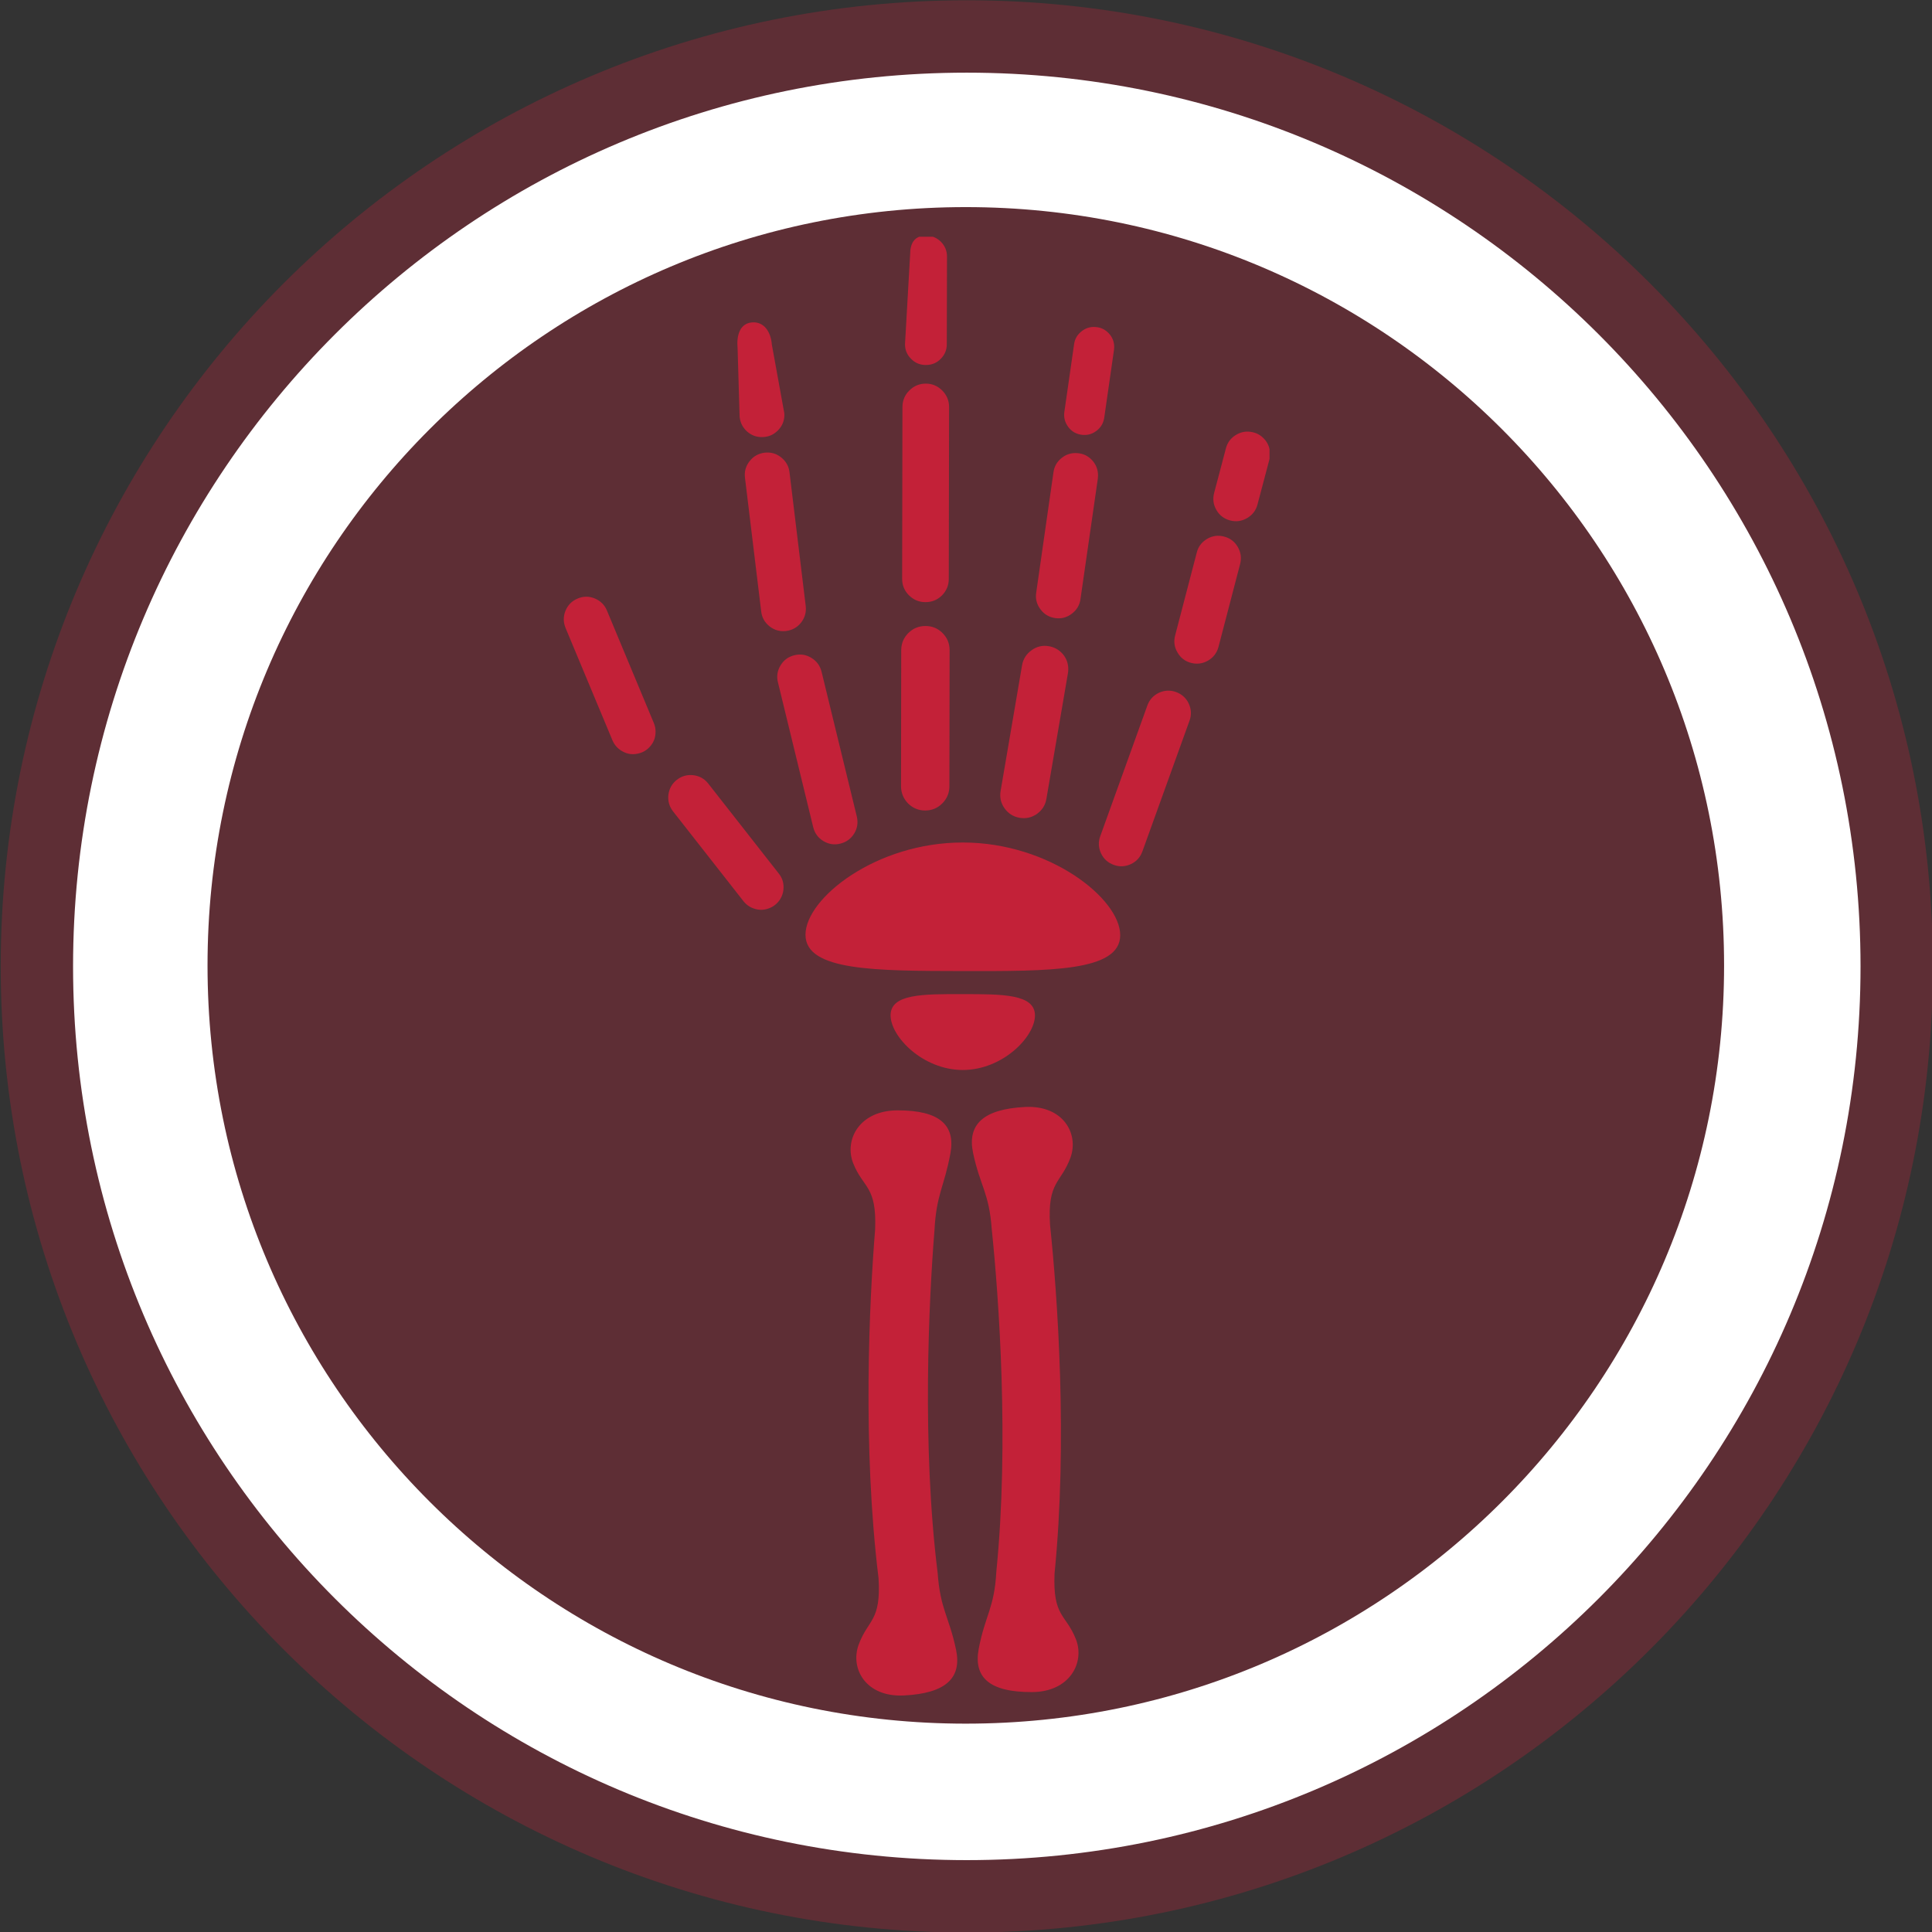 <?xml version="1.0" encoding="UTF-8" standalone="no"?> <svg xmlns:inkscape="http://www.inkscape.org/namespaces/inkscape" xmlns:sodipodi="http://sodipodi.sourceforge.net/DTD/sodipodi-0.dtd" xmlns="http://www.w3.org/2000/svg" xmlns:svg="http://www.w3.org/2000/svg" width="100" zoomAndPan="magnify" viewBox="0 0 100 100" height="100" preserveAspectRatio="xMidYMid" version="1.0" id="svg21"><rect x="0" y="0" width="100" height="100" fill="#333333" stroke="none"/><defs id="defs7"><filter x="0" y="0" width="1" height="1" id="d28e1ebced"><feColorMatrix values="0 0 0 0 1 0 0 0 0 1 0 0 0 0 1 0 0 0 1 0" color-interpolation-filters="sRGB" id="feColorMatrix1"></feColorMatrix></filter><mask id="f2ec476581"><g filter="url(#d28e1ebced)" id="g1"><rect x="-467.8" width="2073.6" fill="#000000" y="-226.29" height="1108.08" fill-opacity="0.3" id="rect1"></rect></g></mask><clipPath id="bd44fdb13c"><path d="m 0.273,0.898 h 75.309 v 75.312 H 0.273 Z m 0,0" clip-rule="nonzero" id="path1"></path></clipPath><clipPath id="865101c9dc"><path d="m 37.93,0.898 c -20.797,0 -37.656,16.859 -37.656,37.656 0,20.797 16.859,37.656 37.656,37.656 20.797,0 37.652,-16.859 37.652,-37.656 0,-20.797 -16.855,-37.656 -37.652,-37.656 z m 0,0" clip-rule="nonzero" id="path2"></path></clipPath><clipPath id="21b7fcd33a"><path d="m 0.273,0.898 h 75.309 v 75.312 H 0.273 Z m 0,0" clip-rule="nonzero" id="path3"></path></clipPath><clipPath id="622eeab3be"><path d="m 37.93,0.898 c -20.797,0 -37.656,16.859 -37.656,37.656 0,20.797 16.859,37.656 37.656,37.656 20.797,0 37.652,-16.859 37.652,-37.656 0,-20.797 -16.855,-37.656 -37.652,-37.656 z m 0,0" clip-rule="nonzero" id="path4"></path></clipPath><clipPath id="b293307bf0"><rect x="0" width="76" y="0" height="77" id="rect4"></rect></clipPath><clipPath id="80c81129a1"><rect x="0" width="76" y="0" height="77" id="rect5"></rect></clipPath><clipPath id="4d59478424"><path d="M 22.094,22.719 H 91.762 V 92.387 H 22.094 Z m 0,0" clip-rule="nonzero" id="path5"></path></clipPath><clipPath id="b46a9e227a"><path d="m 56.926,22.719 c -19.238,0 -34.832,15.598 -34.832,34.836 0,19.238 15.594,34.832 34.832,34.832 19.242,0 34.836,-15.594 34.836,-34.832 0,-19.238 -15.594,-34.836 -34.836,-34.836 z m 0,0" clip-rule="nonzero" id="path6"></path></clipPath><clipPath id="43ed92aff5"><path d="M 41.172,29.113 H 68.727 V 86 H 41.172 Z m 0,0" clip-rule="nonzero" id="path7"></path></clipPath><clipPath id="23768f729c"><rect x="0" width="114" y="0" height="115" id="rect7"></rect></clipPath></defs><g id="g22" transform="matrix(1.328,0,0,1.328,-226.087,-102.106)"><g transform="translate(151,57)" id="g21"><g clip-path="url(#23768f729c)" id="g20"><g mask="url(#f2ec476581)" id="g16"><g transform="translate(19,19)" id="g15"><g clip-path="url(#80c81129a1)" id="g14"><g clip-path="url(#bd44fdb13c)" id="g13"><g clip-path="url(#865101c9dc)" id="g12"><g id="g11"><g clip-path="url(#b293307bf0)" id="g10"><g clip-path="url(#21b7fcd33a)" id="g9"><g clip-path="url(#622eeab3be)" id="g8"><path fill="#c32138" d="m 0.273,0.898 h 75.309 v 75.312 H 0.273 Z m 0,0" fill-opacity="1" fill-rule="nonzero" id="path8"></path></g></g></g></g></g></g></g></g></g><g clip-path="url(#4d59478424)" id="g18"><g clip-path="url(#b46a9e227a)" id="g17"><path stroke-linecap="butt" transform="matrix(0.367,0,0,0.367,22.093,22.718)" fill="none" stroke-linejoin="miter" d="M 94.807,7.13301e-4 C 42.446,7.13301e-4 0.003,42.454 0.003,94.816 c 0,52.362 42.442,94.804 94.804,94.804 52.373,0 94.815,-42.442 94.815,-94.804 0,-52.362 -42.442,-94.815 -94.815,-94.815 z m 0,0" stroke="#ffffff" stroke-width="28.56" stroke-opacity="1" stroke-miterlimit="4" id="path16"></path></g></g><g clip-path="url(#43ed92aff5)" id="g19"><path fill="#c32138" d="m 56.508,84.18 c -0.273,-1.293 -0.613,-1.562 -0.715,-2.977 -0.621,-4.988 -0.344,-10.648 -0.125,-13.363 0.074,-1.418 0.379,-1.688 0.621,-2.996 0.203,-1.102 -0.414,-1.684 -2.066,-1.68 -1.484,0.004 -2.082,1.152 -1.723,2.062 0.391,0.984 0.922,0.871 0.855,2.574 -0.227,2.809 -0.5,8.457 0.133,13.598 0.105,1.695 -0.41,1.594 -0.777,2.598 -0.336,0.93 0.285,2.047 1.766,1.973 1.656,-0.082 2.262,-0.695 2.031,-1.789 z m 0.664,-19.359 c 0.273,1.293 0.625,1.547 0.727,2.961 0.281,2.699 0.684,8.344 0.18,13.363 -0.074,1.418 -0.441,1.707 -0.688,3.012 -0.203,1.105 0.414,1.684 2.07,1.68 1.48,0 2.078,-1.152 1.719,-2.062 -0.387,-0.984 -0.902,-0.855 -0.832,-2.559 0.516,-5.168 0.117,-10.797 -0.176,-13.594 -0.105,-1.699 0.43,-1.613 0.797,-2.617 0.336,-0.93 -0.285,-2.047 -1.766,-1.973 -1.656,0.082 -2.258,0.699 -2.031,1.789 z m -3.215,-5.363 c 0,0.836 1.258,2.129 2.812,2.133 1.551,0 2.812,-1.289 2.816,-2.125 0,-0.836 -1.262,-0.832 -2.812,-0.832 -1.555,-0.004 -2.812,-0.012 -2.816,0.824 z m -3.316,-3.141 c -0.004,1.418 2.742,1.41 6.129,1.418 3.387,0.004 6.137,0.02 6.137,-1.398 0.004,-1.414 -2.738,-3.609 -6.129,-3.613 -3.387,-0.004 -6.137,2.176 -6.137,3.594 z M 56.25,50.543 56.258,45.219 c -0.004,-0.258 -0.094,-0.48 -0.277,-0.66 -0.184,-0.184 -0.406,-0.273 -0.664,-0.273 -0.258,0 -0.48,0.09 -0.664,0.27 -0.184,0.184 -0.277,0.402 -0.281,0.66 l -0.008,5.324 c 0.004,0.258 0.098,0.48 0.277,0.664 0.184,0.18 0.406,0.273 0.664,0.273 0.258,0 0.48,-0.09 0.664,-0.273 0.184,-0.184 0.277,-0.402 0.281,-0.66 z M 56.238,35.742 c -0.004,-0.25 -0.094,-0.461 -0.27,-0.637 -0.176,-0.176 -0.391,-0.266 -0.637,-0.266 -0.25,0 -0.465,0.09 -0.641,0.266 -0.176,0.172 -0.266,0.387 -0.27,0.633 l -0.012,6.711 c 0,0.25 0.09,0.465 0.266,0.641 0.18,0.176 0.391,0.266 0.641,0.266 0.254,0 0.465,-0.086 0.645,-0.262 0.176,-0.18 0.266,-0.391 0.266,-0.645 z M 54.719,29.812 54.52,33.293 c -0.004,0.223 0.074,0.418 0.234,0.578 0.16,0.164 0.352,0.242 0.578,0.242 0.227,0 0.422,-0.078 0.578,-0.238 0.16,-0.16 0.242,-0.355 0.238,-0.582 l 0.008,-3.406 c 0,-0.227 -0.082,-0.418 -0.238,-0.578 -0.16,-0.156 -0.352,-0.238 -0.578,-0.238 -0.449,0 -0.621,0.289 -0.621,0.742 z m 5.41,15.262 c -0.246,-0.043 -0.473,0.008 -0.676,0.156 C 59.25,45.375 59.125,45.57 59.082,45.816 l -0.836,4.898 c -0.043,0.246 0.008,0.473 0.152,0.676 0.145,0.203 0.34,0.328 0.586,0.371 0.25,0.043 0.473,-0.008 0.68,-0.152 0.203,-0.148 0.328,-0.344 0.367,-0.59 l 0.84,-4.898 c 0.008,-0.051 0.012,-0.102 0.012,-0.152 0,-0.223 -0.07,-0.418 -0.211,-0.586 -0.145,-0.168 -0.324,-0.27 -0.543,-0.309 z m -0.496,-2.086 c -0.035,0.238 0.02,0.453 0.164,0.645 0.145,0.195 0.336,0.309 0.574,0.344 0.238,0.035 0.457,-0.023 0.648,-0.168 0.191,-0.145 0.309,-0.336 0.34,-0.574 l 0.676,-4.691 c 0.004,-0.043 0.008,-0.086 0.008,-0.125 0,-0.23 -0.078,-0.43 -0.234,-0.598 -0.156,-0.168 -0.348,-0.258 -0.578,-0.273 -0.227,-0.016 -0.43,0.047 -0.609,0.191 -0.18,0.145 -0.285,0.328 -0.316,0.555 z m 1.477,-9.688 -0.379,2.637 c -0.031,0.219 0.02,0.41 0.148,0.586 0.129,0.176 0.301,0.277 0.516,0.309 0.219,0.031 0.41,-0.02 0.586,-0.152 0.172,-0.129 0.273,-0.301 0.305,-0.52 l 0.379,-2.637 c 0.004,-0.035 0.008,-0.074 0.008,-0.109 0,-0.207 -0.07,-0.387 -0.211,-0.535 -0.141,-0.152 -0.316,-0.234 -0.52,-0.246 -0.207,-0.016 -0.387,0.043 -0.547,0.172 -0.16,0.129 -0.258,0.293 -0.285,0.496 z m 2.855,14.086 -1.836,5.094 c -0.082,0.227 -0.07,0.449 0.031,0.668 0.105,0.219 0.27,0.367 0.496,0.449 0.227,0.082 0.449,0.07 0.668,-0.031 0.219,-0.102 0.367,-0.27 0.449,-0.496 l 1.836,-5.094 c 0.082,-0.227 0.07,-0.449 -0.031,-0.668 -0.102,-0.215 -0.27,-0.367 -0.496,-0.449 -0.227,-0.082 -0.449,-0.07 -0.668,0.031 -0.219,0.105 -0.367,0.27 -0.449,0.496 z m 1.926,-5.961 -0.844,3.234 c -0.059,0.234 -0.031,0.453 0.094,0.66 0.121,0.211 0.297,0.344 0.531,0.406 0.234,0.059 0.457,0.027 0.664,-0.094 0.207,-0.121 0.34,-0.301 0.402,-0.531 l 0.844,-3.234 c 0.059,-0.234 0.027,-0.457 -0.094,-0.664 -0.121,-0.207 -0.301,-0.344 -0.535,-0.402 -0.23,-0.062 -0.453,-0.031 -0.66,0.09 -0.207,0.125 -0.344,0.301 -0.402,0.535 z m 1.137,-4.066 -0.461,1.746 c -0.059,0.234 -0.031,0.453 0.09,0.66 0.121,0.211 0.301,0.344 0.531,0.406 0.234,0.062 0.457,0.031 0.664,-0.09 0.207,-0.121 0.344,-0.297 0.406,-0.531 l 0.461,-1.742 c 0.02,-0.074 0.027,-0.148 0.027,-0.227 0,-0.219 -0.07,-0.41 -0.215,-0.574 -0.145,-0.164 -0.328,-0.262 -0.547,-0.289 -0.215,-0.031 -0.414,0.02 -0.598,0.141 -0.184,0.121 -0.301,0.289 -0.359,0.5 z m -16.82,8.066 c -0.234,0.059 -0.414,0.188 -0.539,0.395 -0.125,0.207 -0.16,0.426 -0.102,0.66 l 1.375,5.648 c 0.059,0.234 0.188,0.414 0.395,0.539 0.207,0.125 0.426,0.16 0.66,0.102 0.234,-0.059 0.414,-0.188 0.543,-0.395 0.125,-0.207 0.156,-0.426 0.102,-0.66 l -1.375,-5.648 c -0.059,-0.234 -0.191,-0.414 -0.398,-0.539 -0.203,-0.125 -0.426,-0.16 -0.66,-0.102 z m -0.32,-0.945 c 0.238,-0.031 0.434,-0.141 0.582,-0.328 0.148,-0.191 0.207,-0.406 0.18,-0.645 l -0.633,-5.219 C 49.988,38.051 49.875,37.859 49.688,37.711 49.5,37.562 49.285,37.504 49.047,37.531 c -0.238,0.031 -0.434,0.137 -0.582,0.328 -0.148,0.188 -0.211,0.398 -0.184,0.637 l 0.633,5.219 c 0.027,0.242 0.137,0.434 0.328,0.586 0.188,0.148 0.402,0.207 0.645,0.18 z m -0.07,-8.43 c 0,-0.023 -0.004,-0.047 -0.004,-0.066 l -0.484,-2.664 c -0.035,-0.48 -0.293,-0.906 -0.773,-0.867 -0.48,0.039 -0.609,0.52 -0.562,1.004 l 0.078,2.66 c 0.02,0.234 0.117,0.43 0.289,0.586 0.176,0.156 0.383,0.23 0.617,0.219 0.234,-0.008 0.43,-0.098 0.594,-0.266 0.164,-0.168 0.246,-0.371 0.246,-0.605 z m -0.031,18.422 c 0,-0.203 -0.062,-0.383 -0.188,-0.539 l -2.75,-3.508 c -0.148,-0.188 -0.344,-0.297 -0.582,-0.324 -0.238,-0.027 -0.453,0.035 -0.641,0.18 -0.188,0.148 -0.297,0.344 -0.328,0.582 -0.027,0.238 0.031,0.449 0.176,0.641 l 2.75,3.508 c 0.117,0.145 0.262,0.246 0.441,0.297 0.18,0.055 0.355,0.051 0.531,-0.012 0.18,-0.062 0.32,-0.168 0.43,-0.32 0.105,-0.152 0.16,-0.32 0.16,-0.508 z M 44.797,48.406 c 0,-0.117 -0.02,-0.227 -0.066,-0.336 l -1.824,-4.375 c -0.09,-0.223 -0.246,-0.383 -0.473,-0.48 -0.223,-0.094 -0.449,-0.094 -0.672,0 -0.227,0.094 -0.383,0.254 -0.477,0.48 -0.09,0.227 -0.086,0.449 0.008,0.676 l 1.824,4.371 c 0.082,0.191 0.215,0.336 0.398,0.434 0.184,0.102 0.375,0.129 0.582,0.086 0.203,-0.039 0.371,-0.141 0.504,-0.301 0.133,-0.16 0.199,-0.348 0.195,-0.555 z m 0,0" fill-opacity="1" fill-rule="nonzero" id="path18"></path></g></g></g></g></svg> 